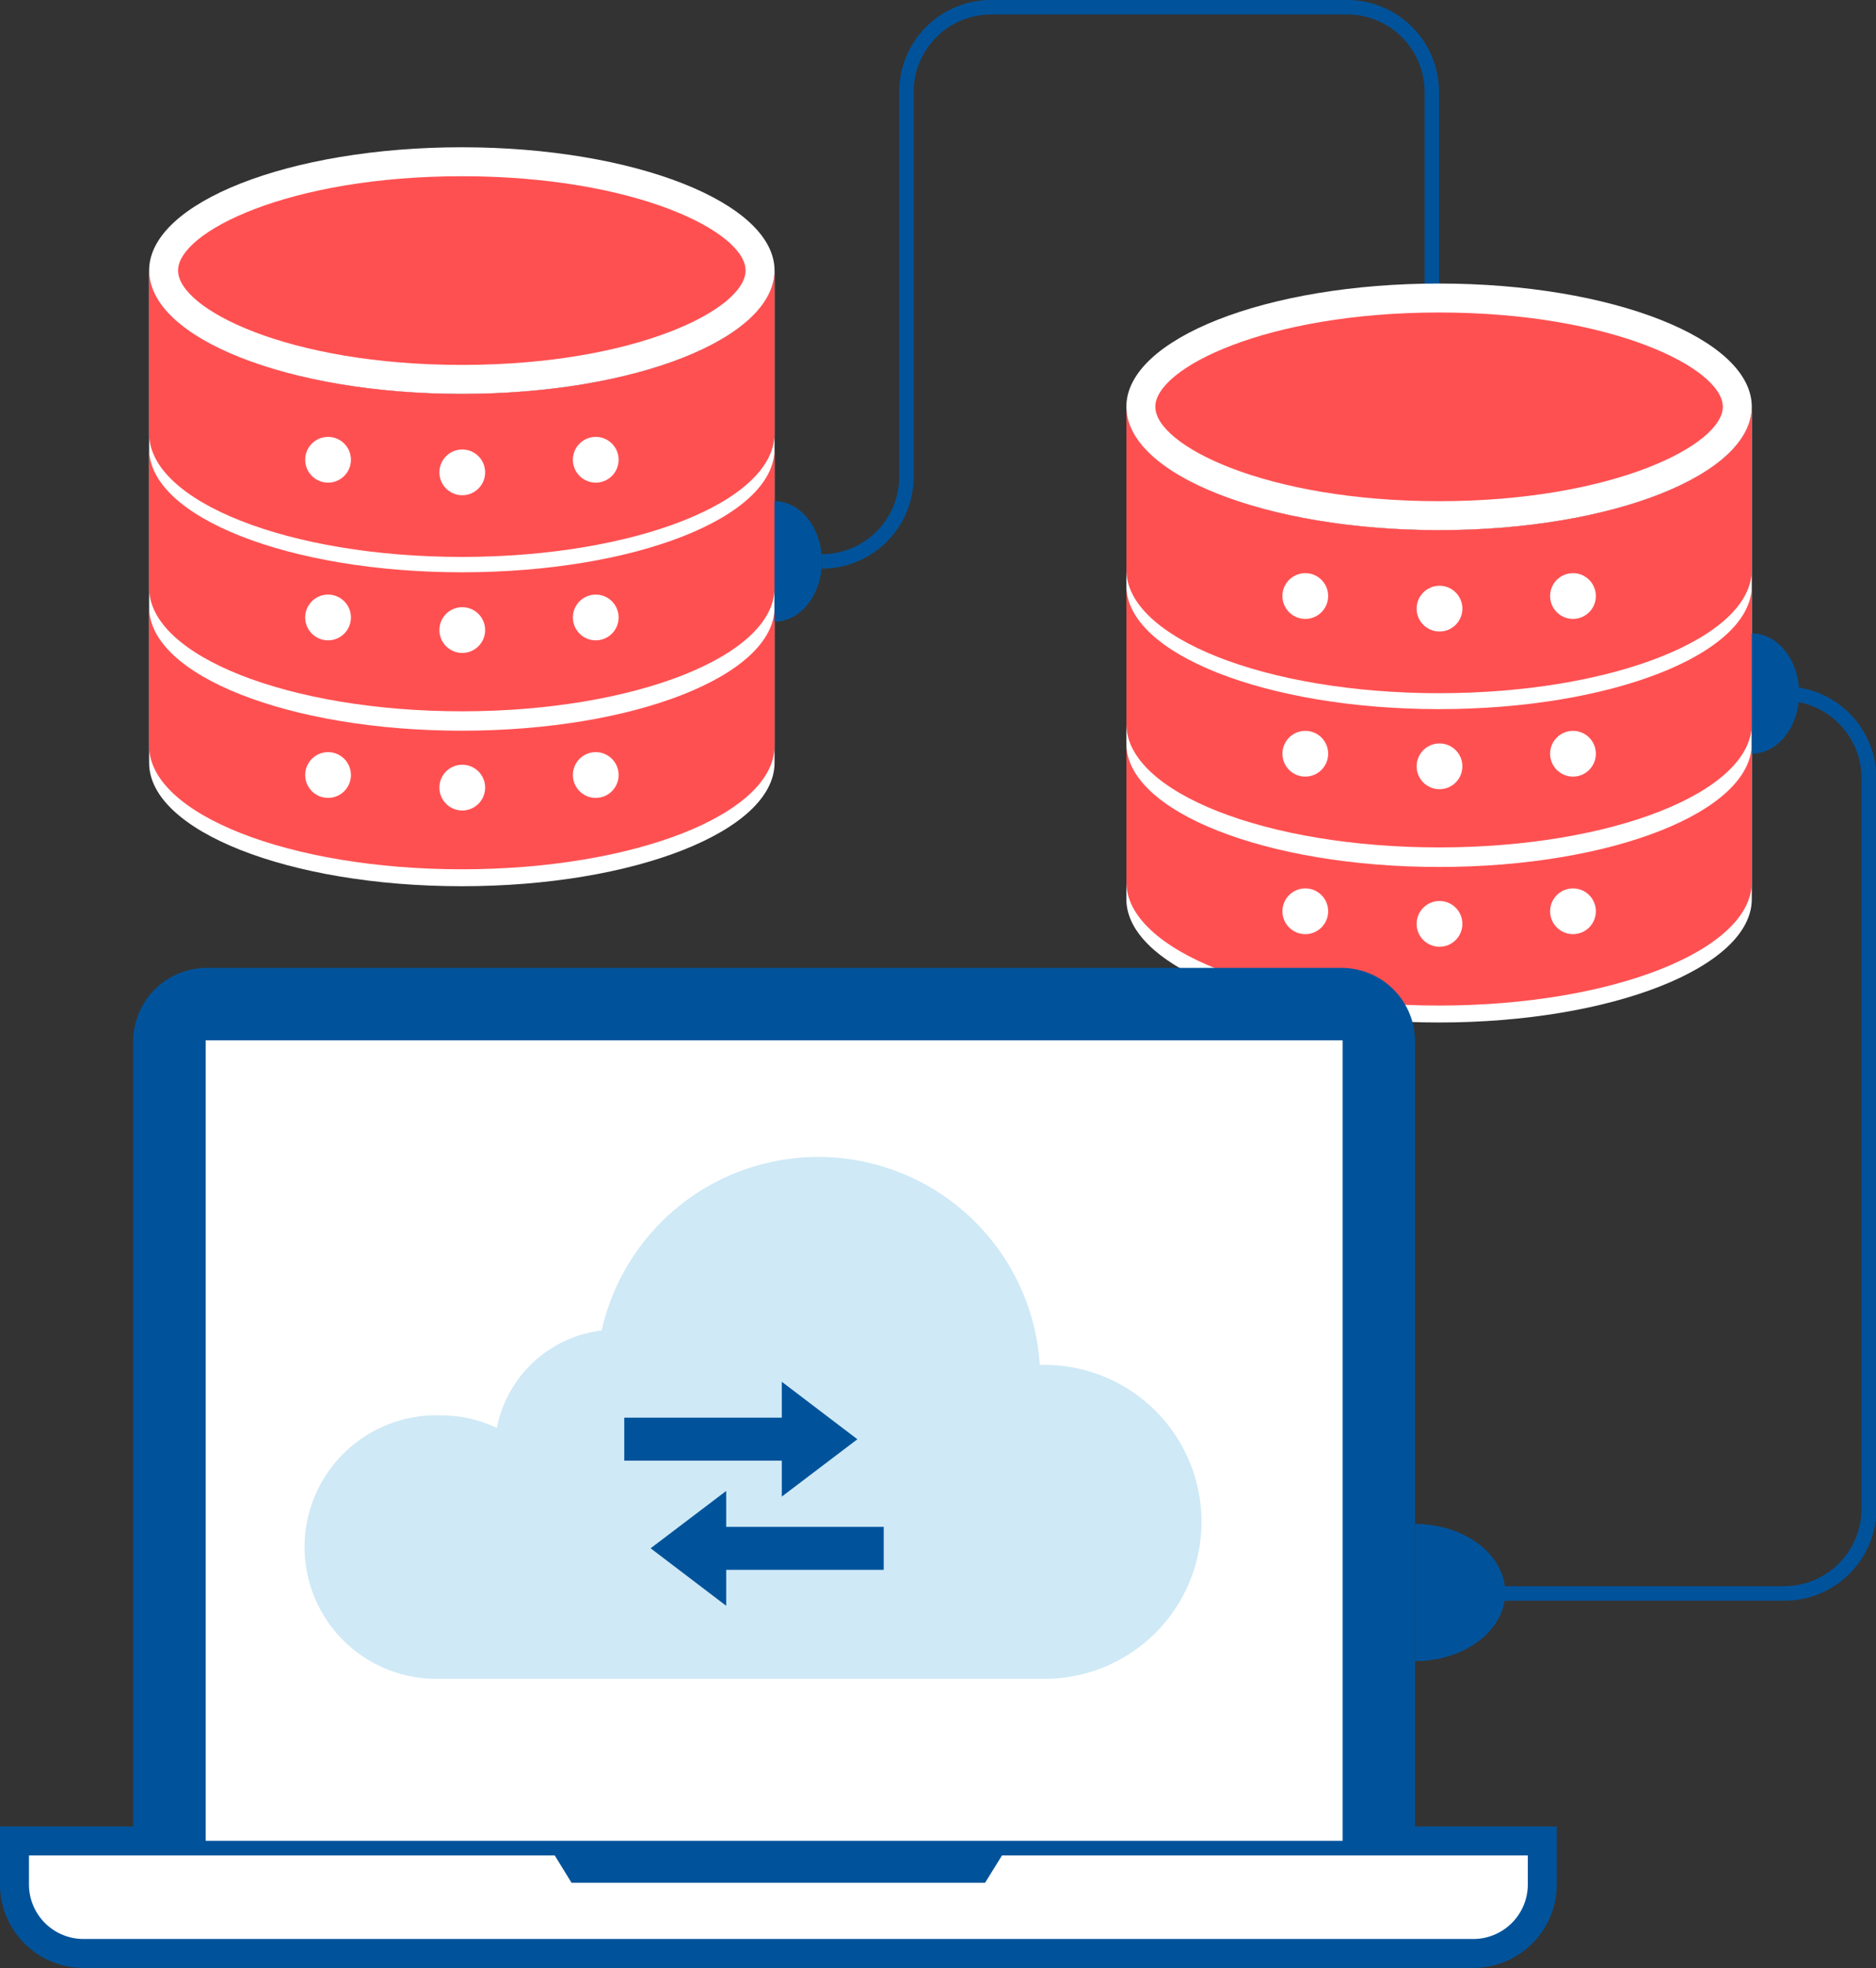 <svg xmlns="http://www.w3.org/2000/svg" viewBox="0 0 129.58 135.91">
  <rect x="0" y="0" width="129.58" height="135.91" fill="#333333" stroke="none"/>
  <defs>
    <style>
      .cls-1 {
        fill: #00539b;
      }

      .cls-2, .cls-4 {
        fill: #fff;
      }

      .cls-3 {
        fill: #ff5051;
      }

      .cls-4 {
        stroke: #00539b;
        stroke-miterlimit: 10;
        stroke-width: 2px;
      }

      .cls-5 {
        fill: #cfe9f6;
      }
    </style>
  </defs>
  <g id="Слой_2" data-name="Слой 2">
    <g id="Режим_изоляции" data-name="Режим изоляции">
      <g>
        <path class="cls-1" d="M123.23,110.54H98.83v-1h24.4a5.36,5.36,0,0,0,5.35-5.35V53.74a5.36,5.36,0,0,0-5.35-5.35h-4.9L98.4,51V6.34A5.35,5.35,0,0,0,93.05,1H68.45a5.35,5.35,0,0,0-5.34,5.34V32.93a6.35,6.35,0,0,1-6.34,6.34v-1a5.35,5.35,0,0,0,5.34-5.34V6.34A6.35,6.35,0,0,1,68.45,0h24.6A6.36,6.36,0,0,1,99.4,6.34V49.9l18.86-2.5h5a6.36,6.36,0,0,1,6.35,6.35v50.45A6.36,6.36,0,0,1,123.23,110.54Z"/>
        <g>
          <path class="cls-2" d="M53.5,18.68c0,4.7-9.67,8.52-21.6,8.52s-21.6-3.82-21.6-8.52S20,10.17,31.9,10.17,53.5,14,53.5,18.68Z"/>
          <path class="cls-3" d="M31.9,25.2c-12,0-19.6-3.86-19.6-6.52s7.64-6.51,19.6-6.51S51.5,16,51.5,18.68,43.87,25.2,31.9,25.2Z"/>
          <path class="cls-2" d="M53.5,18.68v34c0,4.7-9.67,8.52-21.6,8.52s-21.6-3.82-21.6-8.52v-34c0,4.7,9.67,8.52,21.6,8.52S53.5,23.38,53.5,18.68Z"/>
          <path class="cls-3" d="M53.5,31V40.6c0,4.7-9.67,8.52-21.6,8.52S10.3,45.3,10.3,40.6V31c0,4.7,9.67,8.52,21.6,8.52S53.5,35.74,53.5,31Z"/>
          <path class="cls-3" d="M53.5,18.68V29.94c0,4.7-9.67,8.52-21.6,8.52s-21.6-3.82-21.6-8.52V18.68c0,4.7,9.67,8.52,21.6,8.52S53.5,23.38,53.5,18.68Z"/>
          <path class="cls-3" d="M53.5,41.94v9.57c0,4.7-9.67,8.52-21.6,8.52s-21.6-3.82-21.6-8.52V41.94c0,4.7,9.67,8.52,21.6,8.52S53.5,46.64,53.5,41.94Z"/>
          <g>
            <circle class="cls-2" cx="22.66" cy="53.52" r="1.58"/>
            <circle class="cls-2" cx="31.93" cy="54.39" r="1.58"/>
            <circle class="cls-2" cx="41.15" cy="53.52" r="1.58"/>
          </g>
          <g>
            <circle class="cls-2" cx="22.66" cy="42.64" r="1.58"/>
            <circle class="cls-2" cx="31.93" cy="43.51" r="1.58"/>
            <circle class="cls-2" cx="41.15" cy="42.64" r="1.58"/>
          </g>
          <g>
            <circle class="cls-2" cx="22.66" cy="31.75" r="1.58"/>
            <circle class="cls-2" cx="31.93" cy="32.62" r="1.58"/>
            <circle class="cls-2" cx="41.15" cy="31.75" r="1.58"/>
          </g>
        </g>
        <g>
          <path class="cls-2" d="M121,28.09c0,4.7-9.67,8.52-21.6,8.52s-21.6-3.82-21.6-8.52,9.67-8.51,21.6-8.51S121,23.39,121,28.09Z"/>
          <path class="cls-3" d="M99.4,34.61c-12,0-19.6-3.86-19.6-6.52s7.64-6.51,19.6-6.51S119,25.44,119,28.09,111.37,34.61,99.4,34.61Z"/>
          <path class="cls-2" d="M121,28.09v34c0,4.7-9.67,8.52-21.6,8.52s-21.6-3.82-21.6-8.52v-34c0,4.7,9.67,8.52,21.6,8.52S121,32.79,121,28.09Z"/>
          <path class="cls-3" d="M121,40.45V50c0,4.7-9.67,8.52-21.6,8.52S77.8,54.72,77.8,50V40.45c0,4.7,9.67,8.52,21.6,8.52S121,45.15,121,40.45Z"/>
          <path class="cls-3" d="M121,28.09V39.35c0,4.7-9.67,8.52-21.6,8.52s-21.6-3.82-21.6-8.52V28.09c0,4.7,9.67,8.52,21.6,8.52S121,32.79,121,28.09Z"/>
          <path class="cls-3" d="M121,51.35v9.57c0,4.7-9.67,8.52-21.6,8.52s-21.6-3.82-21.6-8.52V51.35c0,4.7,9.67,8.52,21.6,8.52S121,56.05,121,51.35Z"/>
          <g>
            <circle class="cls-2" cx="90.16" cy="62.93" r="1.58"/>
            <circle class="cls-2" cx="99.43" cy="63.8" r="1.58"/>
            <circle class="cls-2" cx="108.65" cy="62.93" r="1.58"/>
          </g>
          <g>
            <circle class="cls-2" cx="90.16" cy="52.05" r="1.58"/>
            <circle class="cls-2" cx="99.43" cy="52.92" r="1.58"/>
            <circle class="cls-2" cx="108.65" cy="52.05" r="1.58"/>
          </g>
          <g>
            <circle class="cls-2" cx="90.16" cy="41.16" r="1.58"/>
            <circle class="cls-2" cx="99.43" cy="42.03" r="1.58"/>
            <circle class="cls-2" cx="108.65" cy="41.16" r="1.58"/>
          </g>
        </g>
        <path class="cls-1" d="M53.5,34.61v8.32c1.8,0,3.27-1.86,3.27-4.16S55.3,34.61,53.5,34.61Z"/>
        <path class="cls-1" d="M97.74,105.24v9.47c3.44,0,6.23-2.12,6.23-4.73S101.18,105.24,97.74,105.24Z"/>
        <path class="cls-1" d="M121,43.74v8.31c1.8,0,3.27-1.86,3.27-4.16S122.8,43.74,121,43.74Z"/>
        <path class="cls-4" d="M1,127.13v3a4.77,4.77,0,0,0,4.77,4.77h96a4.77,4.77,0,0,0,4.76-4.77v-3Z"/>
        <polygon class="cls-1" points="37.7 127.13 39.48 130.02 68.04 130.02 69.83 127.13 37.7 127.13"/>
        <path class="cls-1" d="M92.66,66.84H14.28A5.09,5.09,0,0,0,9.2,71.92v55.21H97.74V71.92A5.08,5.08,0,0,0,92.66,66.84Z"/>
        <rect class="cls-2" x="14.21" y="71.84" width="78.53" height="55.28"/>
        <g>
          <path class="cls-5" d="M71.82,94.26h0a15.33,15.33,0,0,0-30.26-2.38,8.39,8.39,0,0,0-7.24,6.73,9,9,0,0,0-3.88-.87,9.1,9.1,0,1,0,0,18.19H71.82a10.84,10.84,0,1,0,0-21.67Z"/>
          <g>
            <polygon class="cls-1" points="54 103.35 59.22 99.39 54 95.42 54 97.9 43.12 97.9 43.12 100.87 54 100.87 54 103.35"/>
            <polygon class="cls-1" points="50.16 105.44 50.16 102.96 44.94 106.92 50.16 110.89 50.16 108.41 61.04 108.41 61.04 105.44 50.16 105.44"/>
          </g>
        </g>
      </g>
    </g>
  </g>
</svg>
